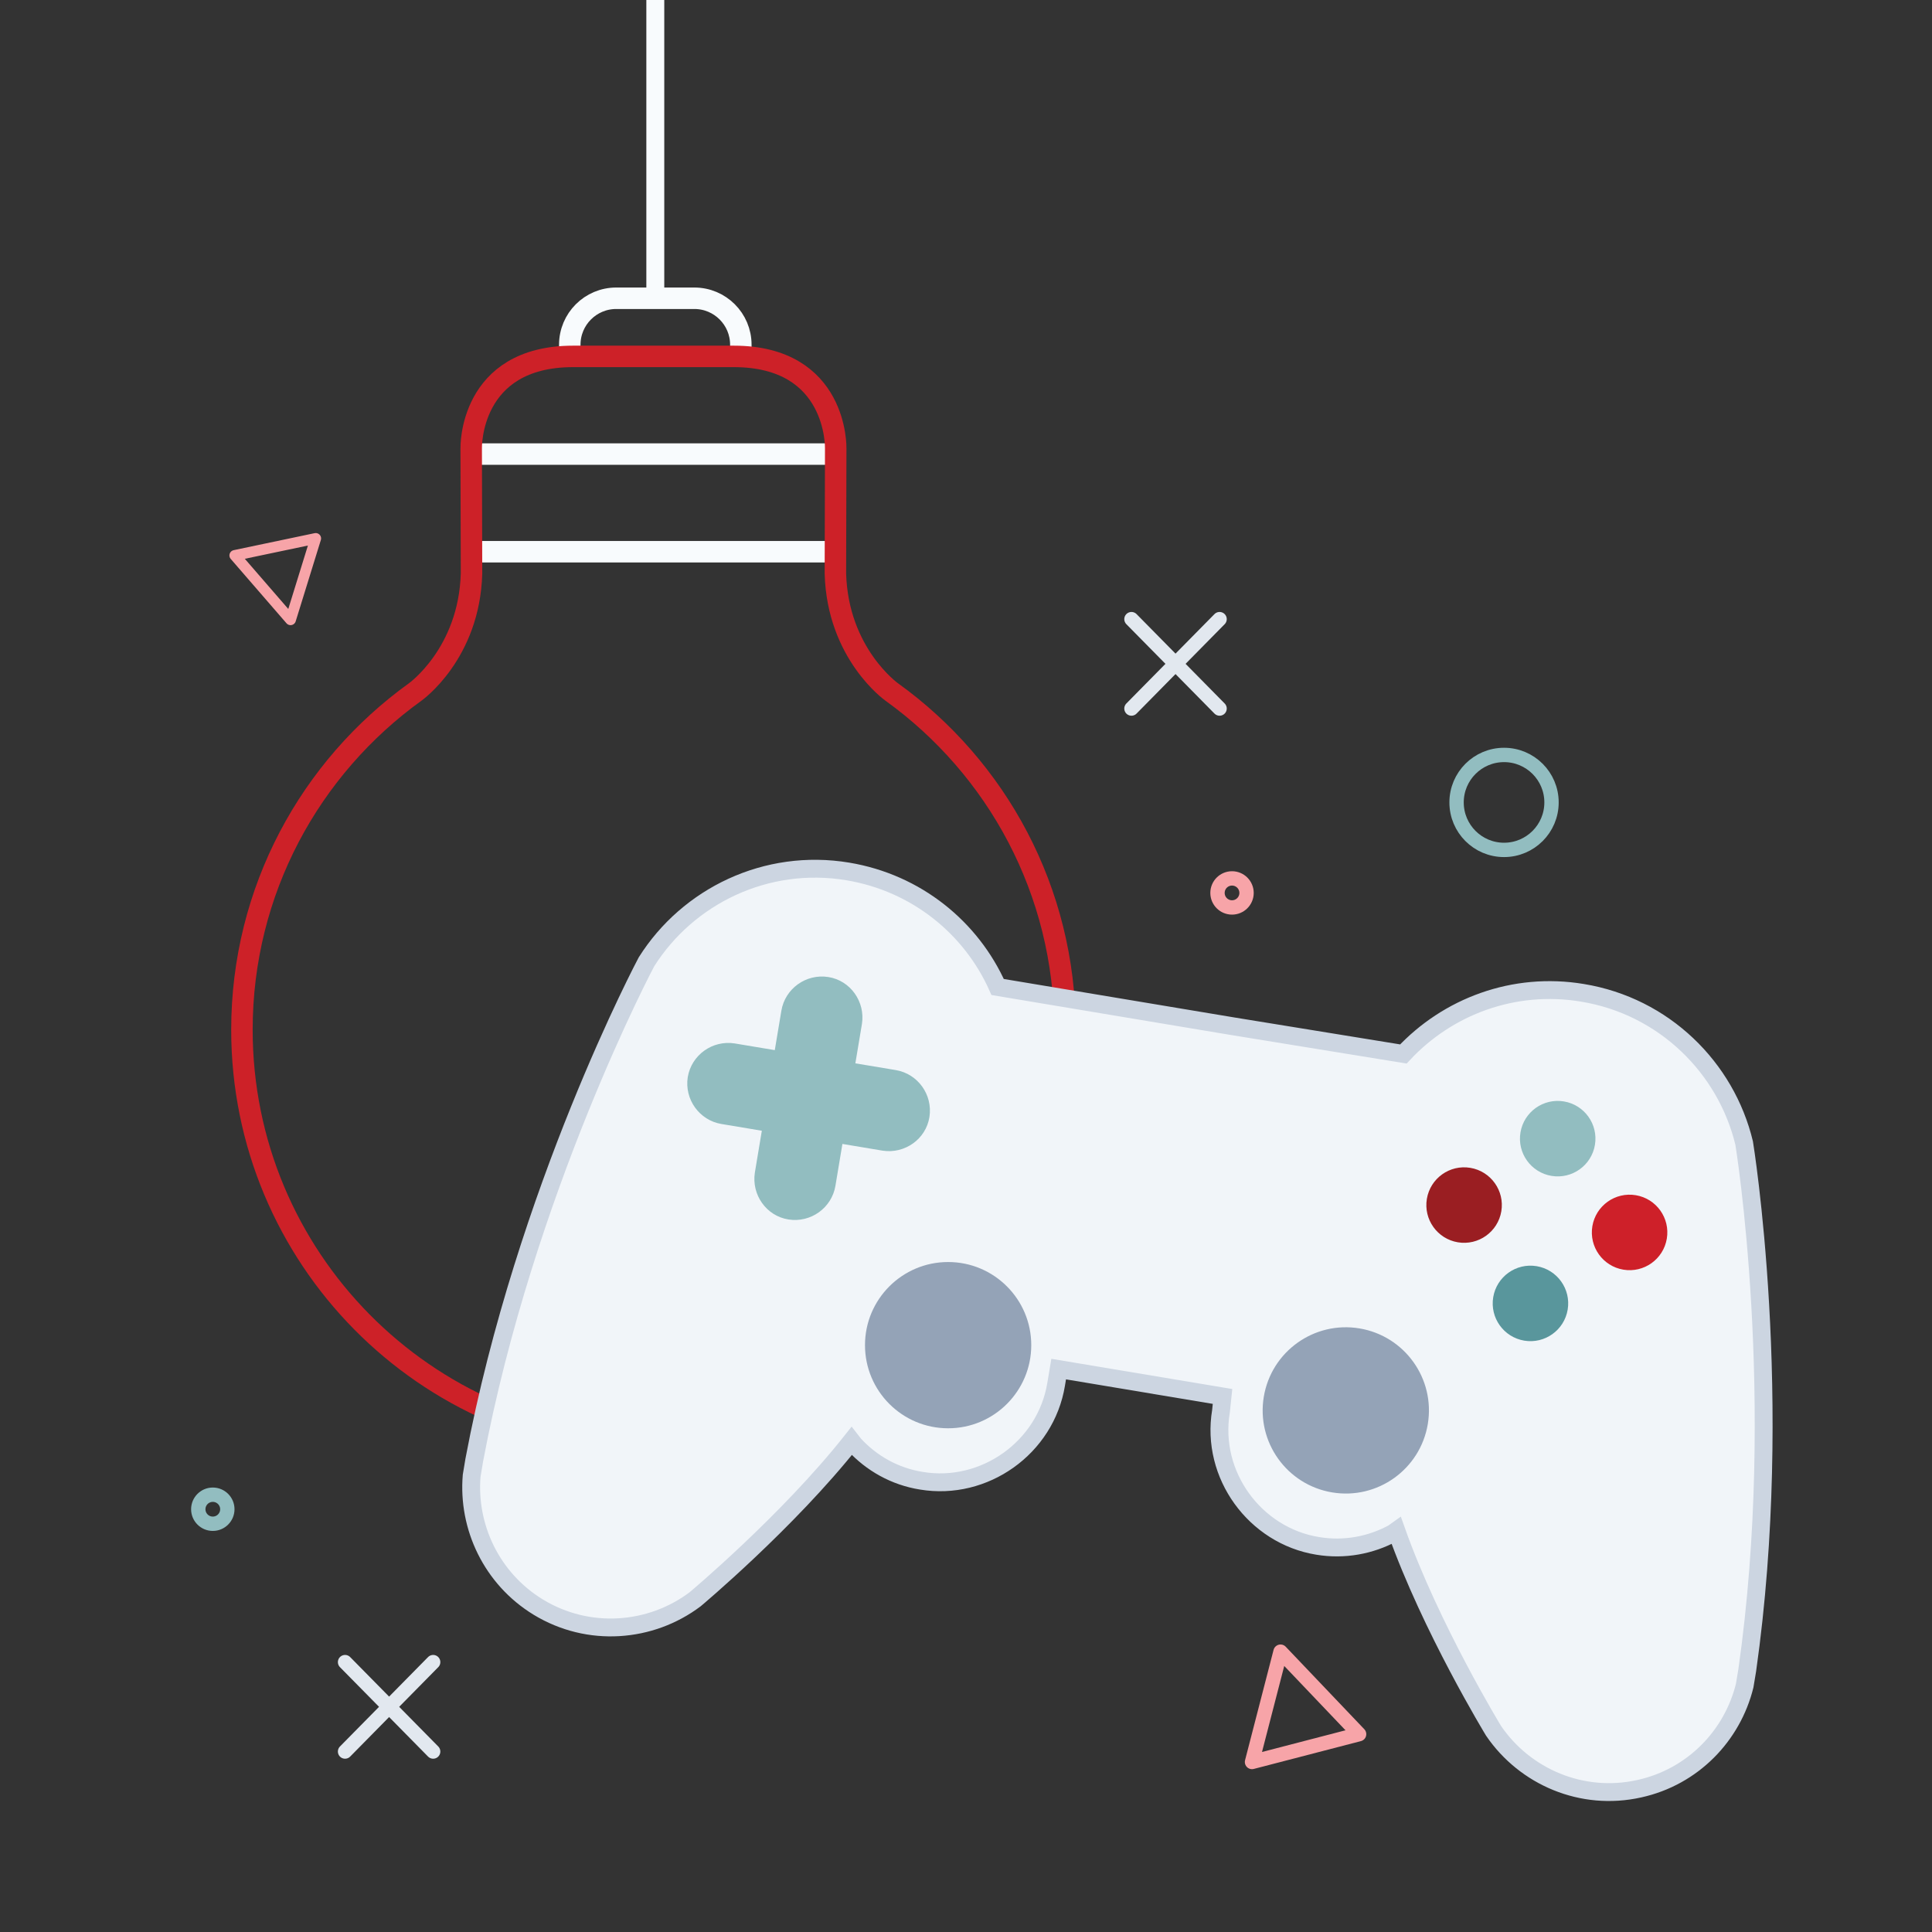 <?xml version="1.0" encoding="UTF-8"?>
<svg id="Layer_1" data-name="Layer 1" xmlns="http://www.w3.org/2000/svg" viewBox="0 0 1080 1080">
  <rect x="0" y="0" width="1080" height="1080" fill="#333333" stroke="none"/>
  <defs>
    <style>
      .cls-1 {
        fill: #92bdc0;
      }

      .cls-1, .cls-2, .cls-3, .cls-4, .cls-5 {
        stroke-width: 0px;
      }

      .cls-2 {
        fill: #ce2029;
      }

      .cls-3 {
        fill: #59969c;
      }

      .cls-6, .cls-7, .cls-8, .cls-9, .cls-10, .cls-11, .cls-12, .cls-13, .cls-14 {
        fill: none;
      }

      .cls-6, .cls-9, .cls-10, .cls-11, .cls-12 {
        stroke-width: 8.02px;
      }

      .cls-6, .cls-9, .cls-11, .cls-14 {
        stroke-linecap: round;
        stroke-linejoin: round;
      }

      .cls-6, .cls-10 {
        stroke: #92bdc0;
      }

      .cls-4 {
        fill: #94a3b7;
      }

      .cls-7 {
        stroke-width: 10.02px;
      }

      .cls-7, .cls-8, .cls-15, .cls-10, .cls-12, .cls-13 {
        stroke-miterlimit: 10;
      }

      .cls-7, .cls-13 {
        stroke: #f8fbfd;
      }

      .cls-8 {
        stroke: #cd2128;
      }

      .cls-8, .cls-13 {
        stroke-width: 12px;
      }

      .cls-15 {
        fill: #f1f5f9;
        stroke: #ccd5e1;
        stroke-width: 9.98px;
      }

      .cls-9, .cls-12, .cls-14 {
        stroke: #f7a4a8;
      }

      .cls-5 {
        fill: #9a1e22;
      }

      .cls-11 {
        stroke: #e2e8ef;
      }

      .cls-14 {
        stroke-width: 6px;
      }
    </style>
  </defs>
  <path class="cls-13" d="M318.51,199.23v-6.53c0-14.34,11.63-25.97,25.97-25.97h43.68c14.34,0,25.97,11.63,25.97,25.97v6.53"/>
  <line class="cls-7" x1="366.32" y1="166.74" x2="366.32"/>
  <line class="cls-11" x1="192.89" y1="929.13" x2="242.14" y2="979.12"/>
  <line class="cls-11" x1="242.14" y1="929.13" x2="192.89" y2="979.12"/>
  <line class="cls-11" x1="632.49" y1="346.1" x2="681.75" y2="396.08"/>
  <line class="cls-11" x1="681.75" y1="346.1" x2="632.49" y2="396.08"/>
  <circle class="cls-10" cx="118.96" cy="843.67" r="8.12"/>
  <circle class="cls-12" cx="688.71" cy="499.15" r="8.12"/>
  <polygon class="cls-9" points="759.75 969.41 715.82 923.29 699.88 984.96 759.75 969.41"/>
  <polygon class="cls-14" points="131.25 310.48 162.42 346.46 176.49 300.98 131.25 310.48"/>
  <circle class="cls-6" cx="840.77" cy="448.56" r="26.54"/>
  <line class="cls-13" x1="263.39" y1="253.83" x2="467.15" y2="253.83"/>
  <line class="cls-13" x1="263.39" y1="308.42" x2="467.15" y2="308.42"/>
  <path class="cls-8" d="M375.01,199.23h35.16c58.33,0,57,51.4,57,51.4l-.18,69.96c1.24,44.92,31.55,66.28,31.55,66.28,58.62,42.2,96.79,111.03,96.79,188.77,0,127.28-102.31,230.67-229.18,232.41h-1.73c-126.87-1.74-229.18-105.13-229.18-232.41,0-77.74,38.17-146.57,96.79-188.77,0,0,30.3-21.36,31.55-66.28l-.18-69.96s-1.33-51.4,57-51.4h54.63Z"/>
  <g>
    <path class="cls-15" d="M649.52,774.97l33.88,5.65-.86,8.25c-5.95,35.64,19.01,69.58,53.99,75.28,14.96,2.5,29.7-.36,42.15-7.09l1.9-1.36c19.3,54.39,54.32,111.83,54.32,111.83,17.52,25.71,49.46,39.57,81.56,32.35,29.9-6.61,51.92-29.64,58.82-57.57l1.45-8.71c21.59-152-1.73-294.59-1.73-294.59-10.15-42.24-44.83-76.55-90.42-84.02-38.36-6.4-75.38,7.69-100.08,34.19l-95.01-15.44-36.86-6.15-94.94-15.85c-14.75-33.08-45.37-58.18-83.73-64.59-45.57-7.6-89.4,13.74-112.6,50.55,0,0-67.86,127.65-96.25,278.52l-1.45,8.71c-2.39,28.54,11.1,57.5,37.23,73.46,28.18,17.15,62.91,14.27,87.69-4.38,0,0,51.68-43.24,87.46-88.44l1.5,1.93c9.59,10.41,22.6,17.89,37.58,20.25,34.96,5.83,69.47-18.33,75.28-53.99l1.41-8.43,35.64,5.95,20.81,3.47,1.26.21Z"/>
    <circle class="cls-1" cx="870.83" cy="636.58" r="21.1" transform="translate(99.58 1390.74) rotate(-80.53)"/>
    <circle class="cls-3" cx="855.6" cy="728.69" r="21.1" transform="translate(-4 1452.66) rotate(-80.53)"/>
    <path class="cls-1" d="M403.29,628.32c-12.38-2.07-20.76-13.81-18.83-26.21,2.07-12.38,13.81-20.76,26.21-18.83l22.44,3.75,3.68-22.04c2.07-12.38,13.81-20.76,26.21-18.83,12.4,1.93,20.76,13.81,18.83,26.21l-3.68,22.04,22.58,3.77c12.38,2.07,20.76,13.81,18.83,26.21s-13.81,20.76-26.21,18.83l-22.44-3.75-3.9,23.4c-2.07,12.38-13.81,20.76-26.21,18.83-12.4-1.93-20.76-13.81-18.83-26.21l3.9-23.4-22.58-3.77Z"/>
    <circle class="cls-2" cx="911.01" cy="689.01" r="21.1" transform="translate(81.44 1474.17) rotate(-80.53)"/>
    <circle class="cls-5" cx="818.5" cy="673.71" r="21.1" transform="translate(19.24 1370.14) rotate(-80.53)"/>
    <circle class="cls-4" cx="752.36" cy="788.5" r="46.47" transform="translate(-149.23 1400.8) rotate(-80.53)"/>
    <circle class="cls-4" cx="530.01" cy="751.95" r="46.47"/>
  </g>
</svg>